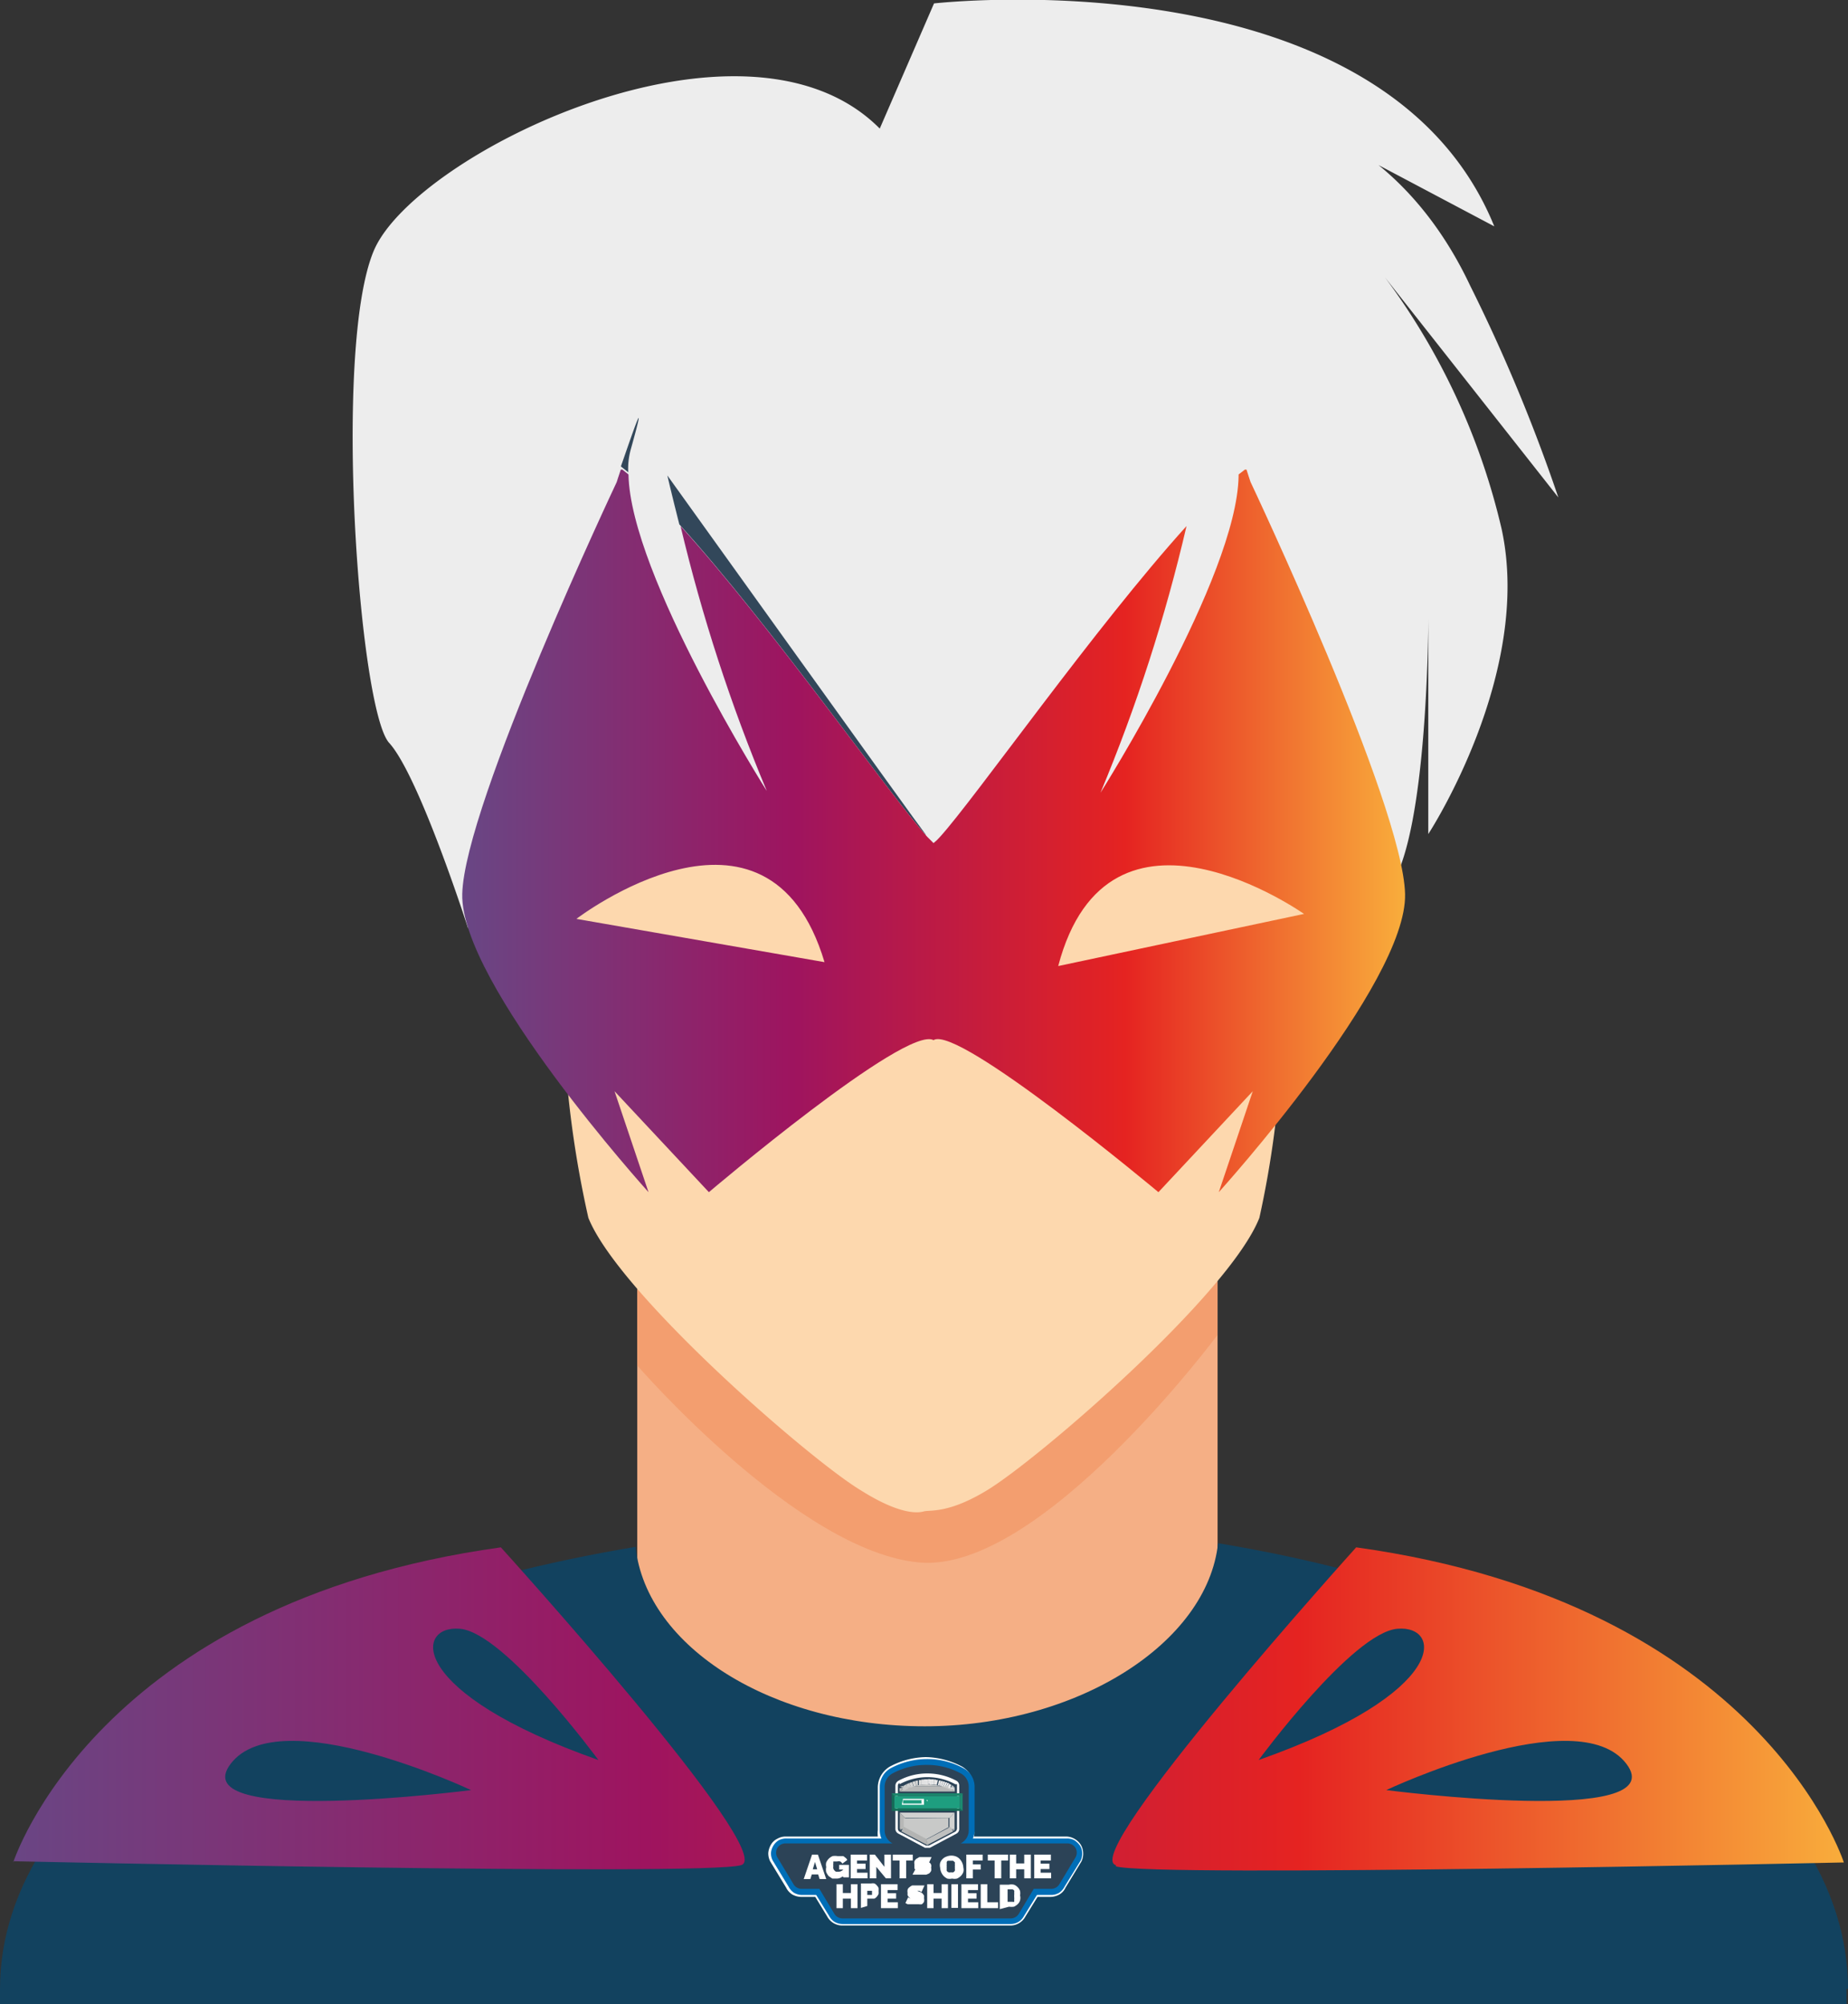 <svg id="fa9fbba4-8cab-4bff-859a-a7526140de3f" data-name="Layer 1" xmlns="http://www.w3.org/2000/svg" xmlns:xlink="http://www.w3.org/1999/xlink" viewBox="0 0 75.6 81.98">
  <rect x="0" y="0" width="75.6" height="81.98" fill="#333333" stroke="none"/>
  <defs>
    <clipPath id="be270724-6565-4af3-be51-012fce1cccfd" transform="translate(-260.2 -380.48)">
      <rect x="260.2" y="380.48" width="75.6" height="81.98" fill="none"/>
    </clipPath>
    <clipPath id="be199e1d-562a-4bed-bbcf-a977b0421614" transform="translate(-260.2 -380.48)">
      <path d="M260.74,456.62s28.24.62,29.78.16-9.83-13-9.83-13c-16.57,2.3-19.95,12.89-19.95,12.89m45.11.16c1.54.46,29.78-.16,29.78-.16s-3.37-10.59-19.95-12.89c0,0-11.36,12.59-9.83,13" fill="none"/>
    </clipPath>
    <linearGradient id="ae1a6068-9552-44b3-bc3f-2e09dc0be425" x1="4.46" y1="846.97" x2="5.46" y2="846.97" gradientTransform="matrix(74.89, 0, 0, -74.89, -333.56, 63502.33)" gradientUnits="userSpaceOnUse">
      <stop offset="0" stop-color="#684785"/>
      <stop offset="0.35" stop-color="#9e145f"/>
      <stop offset="0.7" stop-color="#e52321"/>
      <stop offset="1" stop-color="#f9b03c"/>
    </linearGradient>
    <clipPath id="a1cb0240-cff4-4cba-9525-7e1d194f20a0" transform="translate(-260.2 -380.48)">
      <path d="M313.58,417.86,303.49,420c2.06-7.82,10.09-2.11,10.09-2.11m-29.8.18s7.83-6,10.15,1.77Zm27.09-18.11c-.07,4.13-5.65,12.95-5.65,12.95A68.75,68.75,0,0,0,308.74,402c-3.72,4.11-8.64,11.12-10.08,12.71h0a2,2,0,0,1-.27.26l-.26-.26h0c-1.45-1.59-6.36-8.6-10.09-12.71a69.85,69.85,0,0,0,3.53,10.84s-5.58-8.82-5.66-12.95l-.3-.24c-.11.32-.18.55-.18.55s-6.23,13.18-6.32,16.85,7.62,12.2,7.62,12.2l-1.39-4.13,3.86,4.13s8.05-6.84,9.19-6.22c1-.64,9.2,6.22,9.2,6.22l3.86-4.13-1.39,4.13s7.71-8.52,7.62-12.2-6.32-16.85-6.32-16.85-.08-.23-.18-.55l-.31.24" fill="none"/>
    </clipPath>
    <linearGradient id="e44cd239-f137-429a-9e99-12daf768ef7f" x1="7.72" y1="851.44" x2="8.72" y2="851.44" gradientTransform="matrix(38.58, 0, 0, -38.58, -278.88, 32879.95)" xlink:href="#ae1a6068-9552-44b3-bc3f-2e09dc0be425"/>
    <clipPath id="ff538fc0-0ed3-4b2b-8fdf-feefa117e651" transform="translate(-260.2 -380.48)">
      <path d="M299,455.3h.1l0-.09a.11.11,0,0,0-.06.1" fill="none"/>
    </clipPath>
    <clipPath id="f061640b-abc5-4b0e-8936-f1959a6373cb" transform="translate(-260.2 -380.48)">
      <path d="M297.12,455.3h.11a.11.11,0,0,0-.06-.1Z" fill="none"/>
    </clipPath>
    <clipPath id="e58a7d4e-7af1-4e82-84d6-967ebe7a67af" transform="translate(-260.2 -380.48)">
      <path d="M299.2,455.39a.1.1,0,0,0,.06-.09h-.12Zm-.06-.09h0" fill="none"/>
    </clipPath>
    <clipPath id="b07bda11-06df-4f1f-bba9-6ebdbae48d6b" transform="translate(-260.2 -380.48)">
      <path d="M297,455.3a.09.09,0,0,0,.06.09l.05-.09H297Zm.11,0h0" fill="none"/>
    </clipPath>
    <clipPath id="a35b87e7-3708-4bd8-94e2-ba87d657dadc" transform="translate(-260.2 -380.48)">
      <path d="M299.14,453.63H299a.12.12,0,0,0,0,.1l.05-.1Z" fill="none"/>
    </clipPath>
    <clipPath id="aa619e1e-e980-432a-abad-3b218c7ab5c6" transform="translate(-260.2 -380.48)">
      <path d="M297.17,453.73a.11.11,0,0,0,.06-.1h-.11Z" fill="none"/>
    </clipPath>
    <clipPath id="bd5d6d1d-ce61-429b-b60a-ee02e072c200" transform="translate(-260.2 -380.48)">
      <path d="M297.07,453.54l.1.19a2.05,2.05,0,0,1,1-.25,2,2,0,0,1,1,.25l.05-.1h.11a.11.11,0,0,0-.05-.09,2.25,2.25,0,0,0-1.07-.28,2.21,2.21,0,0,0-1.06.28" fill="none"/>
    </clipPath>
    <clipPath id="eb0ab66d-b0c0-4a3d-aecb-9c333b792a40" transform="translate(-260.2 -380.48)">
      <path d="M297,453.63h.11l-.05-.09a.1.1,0,0,0-.06.09" fill="none"/>
    </clipPath>
  </defs>
  <title>hero-4</title>
  <rect x="26.07" y="50.29" width="23.74" height="23.74" fill="#f5af85"/>
  <g clip-path="url(#be270724-6565-4af3-be51-012fce1cccfd)">
    <path d="M286.27,436.34s6.61,7.64,11.56,8.06S310,435.1,310,435.1v-4.33H286.27Z" transform="translate(-260.2 -380.48)" fill="#f39e6f"/>
    <path d="M315.59,408l-2-.26c.45-8.24.75-15.55.75-15.55H281.53s.31,7.35.75,15.62l-1.48.19s-2.48,4.55-1.45,8.88a12.6,12.6,0,0,0,3.92,6.06,42.64,42.64,0,0,0,1,7.36c1.24,3.1,9.08,9.91,11.15,11.15,1.59,1,2.32.93,2.57.86s1,.1,2.58-.86c2.06-1.24,9.91-8,11.15-11.15a40.4,40.4,0,0,0,.91-6.89,13.11,13.11,0,0,0,4.46-6.53c1-4.33-1.45-8.88-1.45-8.88" transform="translate(-260.2 -380.48)" fill="#fdd8ae"/>
    <path d="M335.8,461.84c0-8.43-10.69-15.73-25.77-18.23-.44,4.09-5.76,7.49-12,7.49s-11.39-3.24-11.83-7.34c-15.08,2.51-26,9.65-26,18.08,0,.21,0,.41,0,.62h75.54c0-.21,0-.41,0-.62" transform="translate(-260.2 -380.48)" fill="#12425f"/>
  </g>
  <g clip-path="url(#be199e1d-562a-4bed-bbcf-a977b0421614)">
    <rect x="0.54" y="63.25" width="74.89" height="13.51" fill="url(#ae1a6068-9552-44b3-bc3f-2e09dc0be425)"/>
  </g>
  <g clip-path="url(#be270724-6565-4af3-be51-012fce1cccfd)">
    <path d="M316.91,453.71s11.82,1.53,9.82-1.08-9.82,1.08-9.82,1.08m.46-6.6c-1.84.15-5.68,5.37-5.68,5.37,7.83-2.76,7.52-5.53,5.68-5.37m-47.73,5.52c-2,2.61,9.83,1.08,9.83,1.08s-7.83-3.69-9.83-1.08m9.37-5.52c1.84.15,5.67,5.37,5.67,5.37-7.82-2.76-7.52-5.53-5.67-5.37" transform="translate(-260.2 -380.48)" fill="#12425f"/>
    <path d="M296.33,415.85s-3.46-1.07-1.66-3.78a30.09,30.09,0,0,1-14.21,2s5.35-.91,6.45-1.62-.75.41-4.88-1.3l-2.68,7.31s-2-6.24-3.23-7.59-2.31-16.14-.63-20.13,15.18-10.56,20.7-5l2.22-5.12s18.37-2.09,22.92,9.12L313,385.33s4.54.9,7.34,6.83a69.22,69.22,0,0,1,3.61,8.67l-7.09-9a27.76,27.76,0,0,1,4.77,10.29c1.29,5.93-3,12.48-3,12.48v-8.83s0,8.83-1.57,11l-2.26-1.22.11-7.24s-2.2,6.77-18.56,7.48" transform="translate(-260.2 -380.48)" fill="#ededed"/>
    <path d="M298.07,414.62c-.22-.26-10.57-14.69-10.57-14.69s.18.78.49,2c3.73,4.11,8.64,11.12,10.08,12.71" transform="translate(-260.2 -380.48)" fill="#32475a"/>
    <path d="M286,398.88c.77-2.75,0-.46-.4.68l.3.24a3,3,0,0,1,.1-.92" transform="translate(-260.2 -380.48)" fill="#32475a"/>
  </g>
  <g clip-path="url(#a1cb0240-cff4-4cba-9525-7e1d194f20a0)">
    <rect x="18.81" y="19.21" width="38.75" height="29.6" fill="url(#e44cd239-f137-429a-9e99-12daf768ef7f)"/>
  </g>
  <g clip-path="url(#be270724-6565-4af3-be51-012fce1cccfd)">
    <path d="M293,457.94a.54.54,0,0,1-.48-.29l-.65-1.08h0a.57.57,0,0,1,0-.54.56.56,0,0,1,.47-.26h4a.73.73,0,0,1-.12-.41v-1.77a.78.78,0,0,1,.4-.69,3.1,3.1,0,0,1,1.46-.37,3,3,0,0,1,1.45.37.79.79,0,0,1,.41.69v1.77a.73.73,0,0,1-.12.41h4a.54.54,0,0,1,.46.26.55.55,0,0,1,0,.54h0l-.65,1.08a.55.55,0,0,1-.49.29Z" transform="translate(-260.2 -380.48)" fill="#2c4357"/>
    <path d="M298.13,452.36a3.22,3.22,0,0,0-1.53.39,1,1,0,0,0-.49.83v1.77a1.15,1.15,0,0,0,0,.26h-3.77a.67.67,0,0,0-.34.09.6.6,0,0,0-.26.24.8.8,0,0,0-.11.34.72.72,0,0,0,.08.35v0l.65,1.07a.68.68,0,0,0,.25.28.79.79,0,0,0,.37.1h10.19a.79.79,0,0,0,.37-.1.62.62,0,0,0,.25-.28l.65-1.07,0,0a.71.71,0,0,0,.07-.35.67.67,0,0,0-.1-.34.74.74,0,0,0-.26-.24.69.69,0,0,0-.34-.09h-3.76a.78.78,0,0,0,0-.26v-1.77a1,1,0,0,0-.49-.83,3.28,3.28,0,0,0-1.53-.39m0,.32a2.89,2.89,0,0,1,1.38.35.62.62,0,0,1,.32.55v1.77a.59.59,0,0,1-.33.54l-.05,0h4.42a.39.39,0,0,1,.33.19.39.39,0,0,1,0,.38l-.65,1.08a.39.39,0,0,1-.35.21H293a.39.39,0,0,1-.35-.21l-.65-1.08a.39.39,0,0,1,0-.38.39.39,0,0,1,.33-.19h4.44l-.06,0a.6.6,0,0,1-.32-.54v-1.77a.62.62,0,0,1,.32-.55,2.89,2.89,0,0,1,1.38-.35" transform="translate(-260.2 -380.48)" fill="#fff"/>
    <path d="M294.68,459.13a.54.54,0,0,1-.49-.3l-.67-1.09a.57.57,0,0,1,0-.55.55.55,0,0,1,.46-.26h8.23a.56.56,0,0,1,.47.26.55.55,0,0,1,0,.54l-.69,1.11a.51.51,0,0,1-.48.29Z" transform="translate(-260.2 -380.48)" fill="#2c4357"/>
    <path d="M302.23,456.78H294a.7.7,0,0,0-.63,1l0,0,.67,1.1a.7.7,0,0,0,.62.37h6.87a.7.7,0,0,0,.62-.37l.68-1.1v0a.71.71,0,0,0,0-.69.69.69,0,0,0-.6-.33m0,.31a.37.37,0,0,1,.33.19.39.39,0,0,1,0,.38l-.68,1.1a.39.39,0,0,1-.35.21h-6.87a.39.39,0,0,1-.35-.21l-.67-1.1a.39.39,0,0,1,0-.38.39.39,0,0,1,.33-.19Z" transform="translate(-260.2 -380.48)" fill="#fff"/>
    <path d="M294.68,459.09a.5.5,0,0,1-.45-.27l-.56-.92H293a.5.5,0,0,1-.45-.27l-.65-1.08h0a.5.5,0,0,1,0-.49.48.48,0,0,1,.43-.25h4.09a.7.7,0,0,1-.15-.45v-1.77a.73.73,0,0,1,.38-.65,3,3,0,0,1,2.88,0,.75.75,0,0,1,.38.65v1.77a.71.71,0,0,1-.16.45h4.08a.51.51,0,0,1,.45.74h0l-.65,1.08a.5.5,0,0,1-.45.27h-.64l-.57.92a.5.5,0,0,1-.45.27Z" transform="translate(-260.2 -380.48)" fill="#2c4357"/>
    <path d="M298.13,452.44a3.15,3.15,0,0,0-1.5.38.87.87,0,0,0-.44.76v1.77a.8.8,0,0,0,.07.34h-3.89a.67.67,0,0,0-.31.07.66.66,0,0,0-.22.22.67.67,0,0,0-.1.3.64.64,0,0,0,.07.31v0l.65,1.07a.67.67,0,0,0,.22.25.66.66,0,0,0,.33.09h.58l.53.86a.64.64,0,0,0,.22.24.66.66,0,0,0,.33.09h6.87a.63.63,0,0,0,.33-.09.64.64,0,0,0,.22-.24l.53-.86h.58a.63.63,0,0,0,.33-.09.67.67,0,0,0,.22-.25l.66-1.07v0a.64.64,0,0,0,.06-.31.55.55,0,0,0-.09-.3.8.8,0,0,0-.23-.22.63.63,0,0,0-.3-.07H300a.8.8,0,0,0,.07-.34v-1.77a.86.86,0,0,0-.45-.76,3.09,3.09,0,0,0-1.49-.38m0,.24a2.89,2.89,0,0,1,1.38.35.62.62,0,0,1,.32.55v1.77a.59.59,0,0,1-.33.54l-.05,0h4.42a.39.39,0,0,1,.33.19.39.39,0,0,1,0,.38l-.65,1.08a.39.39,0,0,1-.35.21h-.71l-.6,1a.39.39,0,0,1-.35.21h-6.87a.39.39,0,0,1-.35-.21l-.6-1H293a.39.39,0,0,1-.35-.21l-.65-1.08a.39.39,0,0,1,0-.38.39.39,0,0,1,.33-.19h4.44l-.06,0a.6.6,0,0,1-.32-.54v-1.77a.62.62,0,0,1,.32-.55,2.89,2.89,0,0,1,1.38-.35" transform="translate(-260.2 -380.48)" fill="#006eb7"/>
    <path d="M297,453.47a2.39,2.39,0,0,1,2.28,0l.07,0v1.77a.18.18,0,0,1-.07.17l-1.08.57h-.12l-1.08-.57a.15.15,0,0,1-.07-.11v-1.77a.12.12,0,0,1,.07-.11m2.44.11a.22.22,0,0,0-.11-.2,2.5,2.5,0,0,0-1.19-.3,2.45,2.45,0,0,0-1.19.3.24.24,0,0,0-.12.2v1.77a.22.22,0,0,0,.12.19l1.09.58.1,0,.1,0,1.09-.58a.21.21,0,0,0,.11-.19Z" transform="translate(-260.2 -380.48)" fill="#fff"/>
  </g>
  <g clip-path="url(#ff538fc0-0ed3-4b2b-8fdf-feefa117e651)">
    <path d="M299.15,455.3H299a.12.12,0,0,1,0-.1l.05.1h0" transform="translate(-260.2 -380.48)" fill="#8c8d8c"/>
  </g>
  <g clip-path="url(#f061640b-abc5-4b0e-8936-f1959a6373cb)">
    <path d="M297.12,455.3l.05-.1a.11.11,0,0,1,.06.1h-.11" transform="translate(-260.2 -380.48)" fill="#8c8d8c"/>
  </g>
  <path d="M298.13,455.94h.06l-.1-.18Zm-.05-.2h0v0Z" transform="translate(-260.2 -380.48)" fill="#acadac"/>
  <path d="M298.08,455.93h.05l0-.12Zm0-.2,0,.09,0-.1Z" transform="translate(-260.2 -380.48)" fill="#cdcecd"/>
  <g clip-path="url(#e58a7d4e-7af1-4e82-84d6-967ebe7a67af)">
    <polyline points="38.94 74.82 39.05 74.82 39.05 74.82 38.94 74.82" fill="#e8e7e7"/>
    <polyline points="38.94 74.82 39.05 74.82 39.05 74.83 38.94 74.82" fill="#e6e6e6"/>
    <polyline points="38.94 74.82 39.05 74.83 39.05 74.83 38.94 74.82" fill="#e6e6e6"/>
    <polyline points="38.94 74.82 39.05 74.83 39.05 74.84 38.94 74.82" fill="#e3e3e4"/>
    <polyline points="38.94 74.82 39.05 74.84 39.05 74.84 38.94 74.82" fill="#e3e3e4"/>
    <polyline points="38.94 74.82 39.05 74.84 39.05 74.85 38.94 74.82" fill="#e1e2e2"/>
    <polyline points="38.94 74.82 39.05 74.85 39.05 74.85 38.94 74.82" fill="#e1e1e1"/>
    <polyline points="38.94 74.82 39.05 74.85 39.05 74.86 38.94 74.82" fill="#dddddc"/>
    <polyline points="38.94 74.82 39.05 74.86 39.05 74.86 38.94 74.82" fill="#dadad9"/>
    <polyline points="38.94 74.82 39.05 74.86 39.05 74.86 38.94 74.82" fill="#d7d7d6"/>
    <polyline points="38.94 74.82 39.05 74.86 39.04 74.87 38.94 74.82" fill="#d4d4d3"/>
    <polyline points="38.94 74.82 39.04 74.87 39.04 74.87 38.94 74.82" fill="#d0d1d0"/>
    <polyline points="38.94 74.82 39.04 74.87 39.04 74.88 38.94 74.82" fill="#cdcecd"/>
    <polyline points="38.94 74.82 39.04 74.88 39.03 74.88 38.94 74.82" fill="#cacbca"/>
    <polyline points="38.94 74.82 39.03 74.88 39.03 74.89 38.94 74.82" fill="#c7c7c6"/>
    <polyline points="38.94 74.82 39.03 74.89 39.02 74.9 38.94 74.82" fill="#c3c4c3"/>
    <path d="M299.14,455.29l.08.09h0l-.07-.1" transform="translate(-260.2 -380.48)" fill="#c0c1c0"/>
    <path d="M299.14,455.29l.07.1h0l-.06-.11" transform="translate(-260.2 -380.48)" fill="#bdbebd"/>
  </g>
  <g clip-path="url(#b07bda11-06df-4f1f-bba9-6ebdbae48d6b)">
    <path d="M297.13,455.29l-.06.1,0,0,.1-.06h0" transform="translate(-260.2 -380.48)" fill="#a8aaa9"/>
    <path d="M297.13,455.29l-.1.06s0,0,0-.05h.12" transform="translate(-260.2 -380.48)" fill="#acadac"/>
  </g>
  <polygon points="36.81 74.82 37.03 74.82 37.03 74.37 36.81 74.15 36.81 74.82" fill="#b6b7b6"/>
  <polygon points="38.84 74.37 38.84 74.82 39.05 74.82 39.05 74.15 38.84 74.37" fill="#d2d2d1"/>
  <polygon points="37.88 75.26 37.98 75.45 38.99 74.92 38.89 74.73 37.88 75.26" fill="#bfc0bf"/>
  <g clip-path="url(#be270724-6565-4af3-be51-012fce1cccfd)">
    <path d="M299,454.85v.45a.11.11,0,0,1,.06-.1l-1,.54h.05l-1-.52a.11.11,0,0,1,.06.1v-.45Z" transform="translate(-260.2 -380.48)" fill="#c8c9c8"/>
  </g>
  <polygon points="36.87 74.92 37.88 75.45 37.91 75.31 37.88 75.26 37.92 75.24 36.97 74.73 36.87 74.92" fill="#b3b4b3"/>
  <polygon points="37.9 75.34 37.88 75.45 37.93 75.47 37.9 75.34 37.91 75.31 37.89 75.28 37.9 75.34" fill="#b3b4b3"/>
  <polygon points="37.93 75.47 37.98 75.45 37.89 75.28 37.93 75.47" fill="#babbba"/>
  <polygon points="36.81 74.15 37.03 74.37 38.84 74.37 39.05 74.15 36.81 74.15" fill="#d0d1d0"/>
  <g clip-path="url(#a35b87e7-3708-4bd8-94e2-ba87d657dadc)">
    <path d="M299.14,453.63l-.05.1a.12.12,0,0,1,0-.1h.1" transform="translate(-260.2 -380.48)" fill="#8c8d8c"/>
  </g>
  <g clip-path="url(#aa619e1e-e980-432a-abad-3b218c7ab5c6)">
    <path d="M297.12,453.63h.11a.11.11,0,0,1-.06.1l-.05-.1h0" transform="translate(-260.2 -380.48)" fill="#8c8d8c"/>
  </g>
  <path d="M297,453.63v.14l.14-.14Zm.14,0h.08v-.08Z" transform="translate(-260.2 -380.48)" fill="#d2d2d1"/>
  <path d="M299.12,453.63l.13.14v-.14Zm-.08,0h.08l-.08-.08Z" transform="translate(-260.2 -380.48)" fill="#b6b7b6"/>
  <polygon points="37.03 73.07 36.81 73.29 39.05 73.29 38.84 73.07 37.03 73.07" fill="#b8b9b8"/>
  <path d="M299.12,453.63l.13.14v-.14Zm-.08,0h.08l-.08-.08Z" transform="translate(-260.2 -380.48)" fill="#d2d2d1"/>
  <path d="M297,453.63v.14l.14-.14Zm.14,0h.08v-.08Z" transform="translate(-260.2 -380.48)" fill="#b6b7b6"/>
  <g clip-path="url(#bd5d6d1d-ce61-429b-b60a-ee02e072c200)">
    <path d="M297.17,453.73l-.1-.2.05,0,.09.2,0,0" transform="translate(-260.2 -380.48)" fill="#cacbca"/>
    <path d="M297.21,453.71l-.09-.2.14-.07.08.21-.13.06" transform="translate(-260.2 -380.48)" fill="#cdcecd"/>
    <path d="M297.34,453.65l-.08-.21.13-.05.07.21-.12,0" transform="translate(-260.2 -380.48)" fill="#d0d1d0"/>
    <path d="M297.46,453.6l-.07-.21.13,0,.06.21-.12,0" transform="translate(-260.2 -380.48)" fill="#d4d4d3"/>
    <path d="M297.58,453.56l-.06-.21.12,0,.05.21-.11,0" transform="translate(-260.2 -380.48)" fill="#d7d7d6"/>
    <path d="M297.69,453.53l-.05-.21.11,0,0,.21-.1,0" transform="translate(-260.2 -380.48)" fill="#dadad9"/>
    <path d="M297.79,453.51l0-.21.11,0,0,.22h-.1" transform="translate(-260.2 -380.48)" fill="#dddddc"/>
    <path d="M297.89,453.5l0-.22H298v.22h-.09" transform="translate(-260.2 -380.48)" fill="#e1e1e1"/>
    <path d="M298,453.49v-.22h.09v.21H298" transform="translate(-260.2 -380.48)" fill="#e1e2e2"/>
    <path d="M298.07,453.48v-.21h.1v.22h-.09" transform="translate(-260.2 -380.48)" fill="#e3e3e4"/>
    <path d="M298.16,453.48v-.22h.09v.21h-.08" transform="translate(-260.2 -380.48)" fill="#e3e3e4"/>
    <path d="M298.24,453.48v-.21h.09l0,.22h-.08" transform="translate(-260.2 -380.48)" fill="#e6e6e6"/>
    <path d="M298.32,453.49l0-.22.08,0,0,.21h-.08" transform="translate(-260.2 -380.48)" fill="#e6e6e6"/>
    <path d="M298.4,453.5l0-.22.09,0,0,.21h-.08" transform="translate(-260.2 -380.48)" fill="#e8e7e7"/>
    <path d="M298.48,453.51l0-.21.09,0-.05.21-.08,0" transform="translate(-260.2 -380.48)" fill="#e8e7e7"/>
    <path d="M298.56,453.53l.05-.21.08,0-.05.21-.08,0" transform="translate(-260.2 -380.48)" fill="#e8e9e9"/>
    <path d="M298.64,453.55l.05-.21.09,0-.07.21-.07,0" transform="translate(-260.2 -380.48)" fill="#eaeaea"/>
    <path d="M298.71,453.57l.07-.21.08,0-.07.2-.08,0" transform="translate(-260.2 -380.48)" fill="#eaeaea"/>
    <path d="M298.79,453.59l.07-.2.09,0-.08.2-.08,0" transform="translate(-260.2 -380.48)" fill="#eaeaea"/>
    <path d="M298.87,453.62l.08-.2.08,0-.09.2-.07,0" transform="translate(-260.2 -380.48)" fill="#ececec"/>
    <path d="M298.94,453.65l.09-.2.09.05-.09.19-.09,0" transform="translate(-260.2 -380.48)" fill="#ececec"/>
    <path d="M299,453.69l.09-.19h0l-.1.19h0" transform="translate(-260.2 -380.48)" fill="#ececec"/>
    <polyline points="38.85 73.23 38.95 73.03 38.96 73.04 38.86 73.23 38.85 73.23" fill="#ececec"/>
    <polyline points="38.86 73.23 38.96 73.04 38.97 73.04 38.87 73.23 38.86 73.23" fill="#ececec"/>
    <polyline points="38.87 73.23 38.97 73.04 38.97 73.05 38.87 73.24 38.87 73.23" fill="#eaeaea"/>
    <polyline points="38.87 73.24 38.97 73.05 38.98 73.05 38.88 73.24 38.87 73.24" fill="#eaeaea"/>
    <polyline points="38.88 73.24 38.98 73.05 38.99 73.06 38.89 73.25 38.88 73.24" fill="#eaeaea"/>
    <polyline points="38.89 73.25 38.99 73.06 38.99 73.06 38.99 73.06 38.89 73.25 38.89 73.25" fill="#e8e9e9"/>
    <polyline points="38.89 73.25 38.99 73.06 38.99 73.06 38.89 73.25 38.89 73.25" fill="#eaeaea"/>
    <polyline points="38.89 73.25 38.99 73.06 39 73.06 38.89 73.25 38.89 73.25" fill="#eaeaea"/>
    <polyline points="38.89 73.25 39 73.06 39 73.06 38.89 73.25 38.89 73.25" fill="#eaeaea"/>
    <polyline points="38.89 73.25 39 73.06 39 73.06 38.89 73.25 38.89 73.25" fill="#ececec"/>
    <polyline points="38.89 73.25 39 73.06 39 73.06 38.88 73.25 38.89 73.25" fill="#ececec"/>
    <polyline points="38.88 73.25 39 73.06 39 73.06 38.88 73.24 38.88 73.25" fill="#ececec"/>
    <polyline points="38.88 73.24 39 73.06 39 73.06 38.88 73.24 38.88 73.24" fill="#ececec"/>
    <polyline points="38.88 73.24 39 73.06 39.01 73.07 38.88 73.24 38.88 73.24" fill="#eeeded"/>
    <polyline points="38.88 73.24 39.01 73.07 39.01 73.07 38.88 73.24 38.88 73.24" fill="#eeedee"/>
    <path d="M299.08,453.72l.13-.17a0,0,0,0,1,0,0l-.17.13,0,0" transform="translate(-260.2 -380.48)" fill="#eeefef"/>
    <polyline points="38.86 73.22 39.03 73.09 39.03 73.1 38.85 73.21 38.86 73.22" fill="#eeedee"/>
    <polyline points="38.85 73.21 39.03 73.09 39.04 73.1 38.85 73.21 38.85 73.21" fill="#eeeded"/>
    <polyline points="38.85 73.21 39.04 73.1 39.04 73.11 38.85 73.2 38.85 73.21" fill="#ececec"/>
    <polyline points="38.85 73.2 39.04 73.11 39.04 73.11 38.84 73.2 38.85 73.2" fill="#ececec"/>
    <polyline points="38.84 73.2 39.04 73.11 39.05 73.12 38.84 73.19 38.84 73.2" fill="#ececec"/>
    <polyline points="38.84 73.19 39.05 73.12 39.05 73.13 38.84 73.19 38.84 73.19" fill="#ececec"/>
    <polyline points="38.84 73.19 39.05 73.13 39.05 73.13 38.84 73.18 38.84 73.19" fill="#eaeaea"/>
    <polyline points="38.84 73.18 39.05 73.13 39.05 73.14 38.84 73.17 38.84 73.18" fill="#eaeaea"/>
    <polyline points="38.84 73.17 39.05 73.14 39.05 73.15 38.84 73.17 38.84 73.17" fill="#eaeaea"/>
    <polyline points="38.84 73.17 39.05 73.15 39.05 73.15 38.84 73.16 38.84 73.17" fill="#e8e9e9"/>
    <polyline points="38.84 73.16 39.05 73.15 39.05 73.16 38.84 73.16 38.84 73.16" fill="#e8e7e7"/>
  </g>
  <g clip-path="url(#eb0ab66d-b0c0-4a3d-aecb-9c333b792a40)">
    <path d="M297.13,453.63H297a0,0,0,0,1,0,0l.11,0h0" transform="translate(-260.2 -380.48)" fill="#afb0b0"/>
    <path d="M297.13,453.64l-.11,0s0,0,0,0l.1.07h0" transform="translate(-260.2 -380.48)" fill="#b3b4b3"/>
    <path d="M297.13,453.64l-.1-.07h0l.09.08" transform="translate(-260.2 -380.48)" fill="#b6b7b6"/>
    <polyline points="36.92 73.16 36.84 73.09 36.84 73.08 36.92 73.16" fill="#babbba"/>
    <polyline points="36.92 73.16 36.84 73.08 36.85 73.08 36.92 73.16" fill="#bdbebd"/>
    <polyline points="36.92 73.16 36.84 73.08 36.85 73.07 36.92 73.16" fill="#c0c1c0"/>
    <polyline points="36.92 73.16 36.85 73.07 36.85 73.07 36.92 73.16" fill="#c3c4c3"/>
    <polyline points="36.92 73.16 36.85 73.07 36.85 73.07 36.92 73.16" fill="#c7c7c6"/>
    <polyline points="36.92 73.16 36.85 73.07 36.86 73.07 36.92 73.16" fill="#cacbca"/>
    <polyline points="36.92 73.16 36.86 73.07 36.86 73.06 36.92 73.16" fill="#cdcecd"/>
    <polyline points="36.92 73.16 36.86 73.06 36.86 73.06 36.92 73.16" fill="#d0d1d0"/>
    <polyline points="36.92 73.16 36.86 73.06 36.86 73.06 36.92 73.16" fill="#d4d4d3"/>
    <polyline points="36.92 73.16 36.86 73.06 36.86 73.06 36.92 73.16" fill="#d7d7d6"/>
    <polyline points="36.92 73.16 36.86 73.06 36.86 73.06 36.92 73.16" fill="#dadad9"/>
    <polyline points="36.92 73.16 36.86 73.06 36.86 73.06 36.92 73.16" fill="#dddddc"/>
    <polyline points="36.92 73.16 36.86 73.06 36.87 73.06 36.92 73.16" fill="#e1e1e1"/>
    <polyline points="36.92 73.16 36.87 73.06 36.92 73.16" fill="#dddddc"/>
    <path d="M297.12,453.64l-.05-.1Z" transform="translate(-260.2 -380.48)" fill="#dadad9"/>
    <polyline points="36.92 73.16 36.87 73.06 36.87 73.06 36.92 73.16" fill="#d7d7d6"/>
    <polyline points="36.92 73.16 36.87 73.06 36.87 73.06 36.92 73.16" fill="#d4d4d3"/>
    <polyline points="36.92 73.16 36.87 73.06 36.92 73.16" fill="#d0d1d0"/>
    <polyline points="36.92 73.16 36.87 73.06 36.92 73.16" fill="#cdcecd"/>
    <path d="M297.12,453.64l-.05-.1Z" transform="translate(-260.2 -380.48)" fill="#cacbca"/>
    <polyline points="36.92 73.16 36.87 73.06 36.87 73.06 36.92 73.16" fill="#c7c7c6"/>
    <polyline points="36.92 73.16 36.87 73.06 36.87 73.06 36.92 73.16" fill="#c3c4c3"/>
    <polyline points="36.92 73.16 36.87 73.06 36.92 73.16" fill="#c0c1c0"/>
    <polyline points="36.92 73.16 36.87 73.06 36.92 73.16" fill="#bdbebd"/>
    <polygon points="36.92 73.16 36.87 73.06 36.87 73.06 36.92 73.16" fill="#babbba"/>
    <polyline points="36.92 73.16 36.87 73.06 36.92 73.16" fill="#b6b7b6"/>
    <polyline points="36.92 73.16 36.87 73.06 36.92 73.16" fill="#b3b4b3"/>
    <polyline points="36.92 73.16 36.87 73.06 36.92 73.16" fill="#afb0b0"/>
    <polyline points="36.92 73.16 36.87 73.06 36.87 73.06 36.92 73.16" fill="#acadac"/>
    <polyline points="36.92 73.16 36.87 73.06 36.87 73.06 36.92 73.16" fill="#a8aaa9"/>
    <polyline points="36.92 73.16 36.87 73.06 36.92 73.16" fill="#a5a6a6"/>
    <path d="M297.12,453.64l-.05-.1Z" transform="translate(-260.2 -380.48)" fill="#a1a3a2"/>
    <polyline points="36.92 73.16 36.87 73.06 36.92 73.16" fill="#9e9f9f"/>
    <polygon points="36.92 73.16 36.87 73.06 36.87 73.06 36.92 73.16" fill="#9a9c9b"/>
    <polyline points="36.92 73.16 36.87 73.06 36.92 73.16" fill="#979897"/>
    <polyline points="36.92 73.16 36.87 73.06 36.92 73.16" fill="#939494"/>
    <polyline points="36.92 73.16 36.87 73.06 36.92 73.16" fill="#8f9190"/>
    <polyline points="36.92 73.16 36.87 73.06 36.87 73.06 36.92 73.16" fill="#8c8d8c"/>
  </g>
  <g clip-path="url(#be270724-6565-4af3-be51-012fce1cccfd)">
    <path d="M299,453.63v-.08h-1.81v.08a.11.11,0,0,1-.06.1,2.05,2.05,0,0,1,1-.25,2,2,0,0,1,1,.25.12.12,0,0,1,0-.1" transform="translate(-260.2 -380.48)" fill="#c8c9c8"/>
  </g>
  <path d="M296.68,453.84h0Z" transform="translate(-260.2 -380.48)" fill="#16765e"/>
  <polygon points="36.58 73.98 36.48 74.08 39.38 74.08 39.27 73.98 36.58 73.98" fill="#136d57"/>
  <rect x="36.58" y="73.47" width="2.69" height="0.51" fill="#1e9e7f"/>
  <polygon points="39.27 73.47 39.27 73.98 39.38 74.08 39.38 73.36 39.27 73.47" fill="#1b8a6f"/>
  <polygon points="36.48 74.08 36.58 73.98 36.58 73.47 36.48 73.36 36.48 74.08" fill="#136d57"/>
  <polygon points="36.48 73.36 36.58 73.47 39.27 73.47 39.38 73.36 36.48 73.36" fill="#1a856b"/>
  <path d="M293.54,456.65l.09.3h-.18Zm-.12-.3-.34,1h.27l.06-.19h.26l.06.19H294l-.34-1Z" transform="translate(-260.2 -380.48)" fill="#fff"/>
  <g clip-path="url(#be270724-6565-4af3-be51-012fce1cccfd)">
    <path d="M294.67,457.24a.36.36,0,0,1-.24.09l-.18,0-.15-.1a.86.86,0,0,1-.1-.16.46.46,0,0,1,0-.21.41.41,0,0,1,0-.19.57.57,0,0,1,.11-.16.56.56,0,0,1,.15-.1.65.65,0,0,1,.2,0l.13,0,.11,0,.09.07a.22.22,0,0,1,.07.09l-.2.15a.2.2,0,0,0-.09-.09.19.19,0,0,0-.12,0l-.09,0-.07,0s0,.05,0,.08a.43.43,0,0,0,0,.11.3.3,0,0,0,0,.1.22.22,0,0,0,.05.08.13.13,0,0,0,.07.05s.05,0,.09,0a.28.28,0,0,0,.2-.09h-.17v-.19h.4v.51h-.22Z" transform="translate(-260.2 -380.48)" fill="#fff"/>
  </g>
  <polygon points="34.8 75.87 34.8 76.84 35.49 76.84 35.49 76.61 35.06 76.61 35.06 76.46 35.41 76.46 35.41 76.24 35.06 76.24 35.06 76.11 35.47 76.11 35.47 75.87 34.8 75.87" fill="#fff"/>
  <polygon points="36.18 75.87 36.18 76.37 35.79 75.87 35.58 75.87 35.58 76.84 35.85 76.84 35.85 76.37 36.24 76.84 36.45 76.84 36.45 75.87 36.18 75.87" fill="#fff"/>
  <polygon points="36.52 75.87 36.52 76.11 36.8 76.11 36.8 76.84 37.07 76.84 37.07 76.11 37.34 76.11 37.34 75.87 36.52 75.87" fill="#fff"/>
  <g clip-path="url(#be270724-6565-4af3-be51-012fce1cccfd)">
    <path d="M298.21,456.67l-.09-.05-.08,0h-.15a.05.05,0,0,0,0,0,0,0,0,0,0,0,0l0,0,.05,0,.08,0,.12,0,.09.06a.16.16,0,0,1,.06.08.22.22,0,0,1,0,.12.32.32,0,0,1,0,.14.39.39,0,0,1-.08.1l-.12.05h-.25l-.11,0-.1,0-.1,0,.12-.23.1.05.1,0H298l0,0,0,0-.05,0-.07,0-.08,0-.11,0-.08-.06a.25.25,0,0,1,0-.07.3.3,0,0,1,0-.1.32.32,0,0,1,0-.14.27.27,0,0,1,.08-.1l.12-.07.14,0h.1l.1,0,.09,0,.07,0Z" transform="translate(-260.2 -380.48)" fill="#fff"/>
    <path d="M298.93,456.84a.29.29,0,0,0,0,.09.2.2,0,0,0,0,.08.13.13,0,0,0,.07.06.15.15,0,0,0,.1,0,.18.18,0,0,0,.1,0,.12.12,0,0,0,.06-.06.12.12,0,0,0,0-.08.29.29,0,0,0,0-.09.3.3,0,0,0,0-.1.2.2,0,0,0,0-.08l-.07-.06-.1,0-.1,0s-.05,0-.06.06,0,0,0,.08a.36.36,0,0,0,0,.1m.22.49a.45.45,0,0,1-.2,0,.58.58,0,0,1-.15-.11.55.55,0,0,1-.14-.34.41.41,0,0,1,0-.19.42.42,0,0,1,.26-.26.52.52,0,0,1,.4,0,.42.42,0,0,1,.15.11.55.55,0,0,1,.14.34.37.37,0,0,1,0,.18.44.44,0,0,1-.1.16.57.57,0,0,1-.16.11.45.45,0,0,1-.2,0" transform="translate(-260.2 -380.48)" fill="#fff"/>
  </g>
  <polygon points="39.53 75.87 39.53 76.84 39.8 76.84 39.8 76.48 40.12 76.48 40.12 76.27 39.8 76.27 39.8 76.11 40.2 76.11 40.2 75.87 39.53 75.87" fill="#fff"/>
  <polygon points="40.41 75.87 40.41 76.11 40.69 76.11 40.69 76.84 40.96 76.84 40.96 76.11 41.24 76.11 41.24 75.87 40.41 75.87" fill="#fff"/>
  <polygon points="41.9 75.87 41.9 76.23 41.57 76.23 41.57 75.87 41.31 75.87 41.31 76.84 41.57 76.84 41.57 76.47 41.9 76.47 41.9 76.84 42.17 76.84 42.17 75.87 41.9 75.87" fill="#fff"/>
  <polygon points="42.31 75.87 42.31 76.84 43 76.84 43 76.61 42.57 76.61 42.57 76.46 42.93 76.46 42.93 76.24 42.57 76.24 42.57 76.11 42.99 76.11 42.99 75.87 42.31 75.87" fill="#fff"/>
  <polygon points="34.81 77.08 34.81 77.44 34.48 77.44 34.48 77.08 34.22 77.08 34.22 78.06 34.48 78.06 34.48 77.67 34.81 77.67 34.81 78.06 35.08 78.06 35.08 77.08 34.81 77.08" fill="#fff"/>
  <g clip-path="url(#be270724-6565-4af3-be51-012fce1cccfd)">
    <path d="M295.68,458h.14l.05,0a.15.15,0,0,0,0-.08.2.2,0,0,0,0-.09l-.05,0h-.14Zm-.26.53v-1h.42a.31.31,0,0,1,.13,0,.25.25,0,0,1,.1.08.36.36,0,0,1,.07.1.59.59,0,0,1,0,.13.5.5,0,0,1,0,.12.41.41,0,0,1-.07.11.27.27,0,0,1-.1.08l-.13,0h-.16v.3Z" transform="translate(-260.2 -380.48)" fill="#fff"/>
  </g>
  <polygon points="36.04 77.08 36.04 78.06 36.73 78.06 36.73 77.82 36.31 77.82 36.31 77.67 36.66 77.67 36.66 77.45 36.31 77.45 36.31 77.32 36.72 77.32 36.72 77.08 36.04 77.08" fill="#fff"/>
  <g clip-path="url(#be270724-6565-4af3-be51-012fce1cccfd)">
    <path d="M297.9,457.88l-.09-.05-.08,0h-.14s0,0,0,0,0,0,0,0l0,0,.06,0,.07,0,.13.05a.47.47,0,0,1,.09.06l.06.08a.36.36,0,0,1,0,.11.33.33,0,0,1,0,.15.28.28,0,0,1-.09.1.33.33,0,0,1-.12,0h-.24l-.11,0-.11,0-.09-.05.11-.23.1.05.1,0h.17l0,0,0,0,0,0-.07,0-.09,0-.11,0-.07-.06a.22.22,0,0,1-.05-.08.22.22,0,0,1,0-.09.32.32,0,0,1,0-.14.2.2,0,0,1,.08-.1.41.41,0,0,1,.11-.07l.14,0h.11l.09,0,.09,0,.07,0Z" transform="translate(-260.2 -380.48)" fill="#fff"/>
  </g>
  <polygon points="38.52 77.08 38.52 77.44 38.19 77.44 38.19 77.08 37.93 77.08 37.93 78.06 38.19 78.06 38.19 77.67 38.52 77.67 38.52 78.06 38.78 78.06 38.78 77.08 38.52 77.08" fill="#fff"/>
  <rect x="38.92" y="77.08" width="0.27" height="0.97" fill="#fff"/>
  <polygon points="39.33 77.08 39.33 78.06 40.02 78.06 40.02 77.82 39.6 77.82 39.6 77.67 39.95 77.67 39.95 77.45 39.6 77.45 39.6 77.32 40.01 77.32 40.01 77.08 39.33 77.08" fill="#fff"/>
  <polygon points="40.12 77.08 40.12 78.06 40.83 78.06 40.83 77.82 40.39 77.82 40.39 77.08 40.12 77.08" fill="#fff"/>
  <g clip-path="url(#be270724-6565-4af3-be51-012fce1cccfd)">
    <path d="M301.69,458a.36.36,0,0,0,0-.1.2.2,0,0,0,0-.08.18.18,0,0,0-.07-.05l-.09,0h-.11v.51h.11l.09,0a.18.18,0,0,0,.07,0,.3.3,0,0,0,0-.08.43.43,0,0,0,0-.11m-.59.49v-1h.37a.46.46,0,0,1,.21,0,.4.4,0,0,1,.15.1.39.39,0,0,1,.1.16.57.57,0,0,1,0,.18.4.4,0,0,1,0,.2.34.34,0,0,1-.1.16.56.56,0,0,1-.15.1.64.64,0,0,1-.2,0Z" transform="translate(-260.2 -380.48)" fill="#fff"/>
  </g>
  <path d="M297.14,454.12h.76v.14h-.76Zm-.05.19H298v-.24h-.86Z" transform="translate(-260.2 -380.48)" fill="#fff"/>
  <g clip-path="url(#be270724-6565-4af3-be51-012fce1cccfd)">
    <path d="M298.09,454.21h0v0h0v0h0v-.1Zm0,.1h0v-.08h0v0l0,0a0,0,0,0,1,0,0v.05h0v-.05s0,0,0,0l0,0Zm.1,0,0,0v0h0v0h0v0h0v0h0v0h0v0h0m.06,0a0,0,0,0,1,0,0,0,0,0,0,1,0,0s0,0,0,0h-.05s0,0,0,0h0m0,0h0s0,0,0,0,0,0,0,0m.11,0h0v.05h0v-.08h0v0l0,0h0v0Zm0,.05v0h0v-.11h0v0l0,0s0,0,0,0,0,0,0,0h0m0,0a0,0,0,0,0,0,0l0,0v0l0,0a0,0,0,0,0,0,0m.07,0h0v.05h0v-.08h0v0l0,0h0v0Zm0,0h0s0,0,0,0a0,0,0,0,1,0,0h0m0,.08h0v-.08h0Zm0,0h0s0,0,0,0l0,0s0,0,0,0h0l0,0s0,0,0,0,0,0,0,0h0Zm.11,0s0,0,0,0,0,0,0,0a0,0,0,0,1,0,0h-.06s0,0,0,0h0m0,0h0s0,0,0,0,0,0,0,0m-.56-.21v.1h0v0h0v0h0v-.1h0v0h0v0Zm.06.1s0,0,0,0,0-.05,0-.05a0,0,0,0,1,0,0h-.05l0,0h0v0h0m0,0h0l0,0s0,0,0,0m.08,0,0-.07h0v0h0v0h0v.07h0v0h0v0Zm.13,0s0,0,0,0v-.08h0v.08h0m.06,0s0,0,0,0a0,0,0,0,1,0-.05,0,0,0,0,1,0,0h-.06l0,0h0v0h0m0,0h0s0,0,0,0,0,0,0,0m.13,0v0h0v0s0,0,0,0h0v0h0s0,0,0,0v0h0v0h0v0h0v0h0v0h0v0h0v0h0s0,0,0,0m.11,0v0h0v-.1h0s0,0,0,0,0,0,0,0Zm0-.05h0v0h0a0,0,0,0,0,0,0m.1.07h0s0,0,0,0,0,0,0,0h0v0h0s0,0,0,0v.05h0Zm0,0h0m0,0s0-.05,0-.05h0v0h0s0,0,0,0l0,0h0v0h0s0,0,0,0m.1,0v0h0v-.1h0v.06h0l0,0h0l0,0,0,0h0l0,0Zm.1,0s0,0,0,0,0,0,0,0,0,0,0,0h0v0h0s0,0,0,0v.05h0Zm0,0h0m.06,0h0v0h0v0h0v-.07h0Zm.09,0s0,0,0,0a0,0,0,0,1,0,0s0-.05,0-.05a0,0,0,0,1,0,0v0h0v.1h0Zm0,0v0h0s0,0,0,0l0,0h0" transform="translate(-260.2 -380.48)" fill="#fff"/>
  </g>
</svg>
